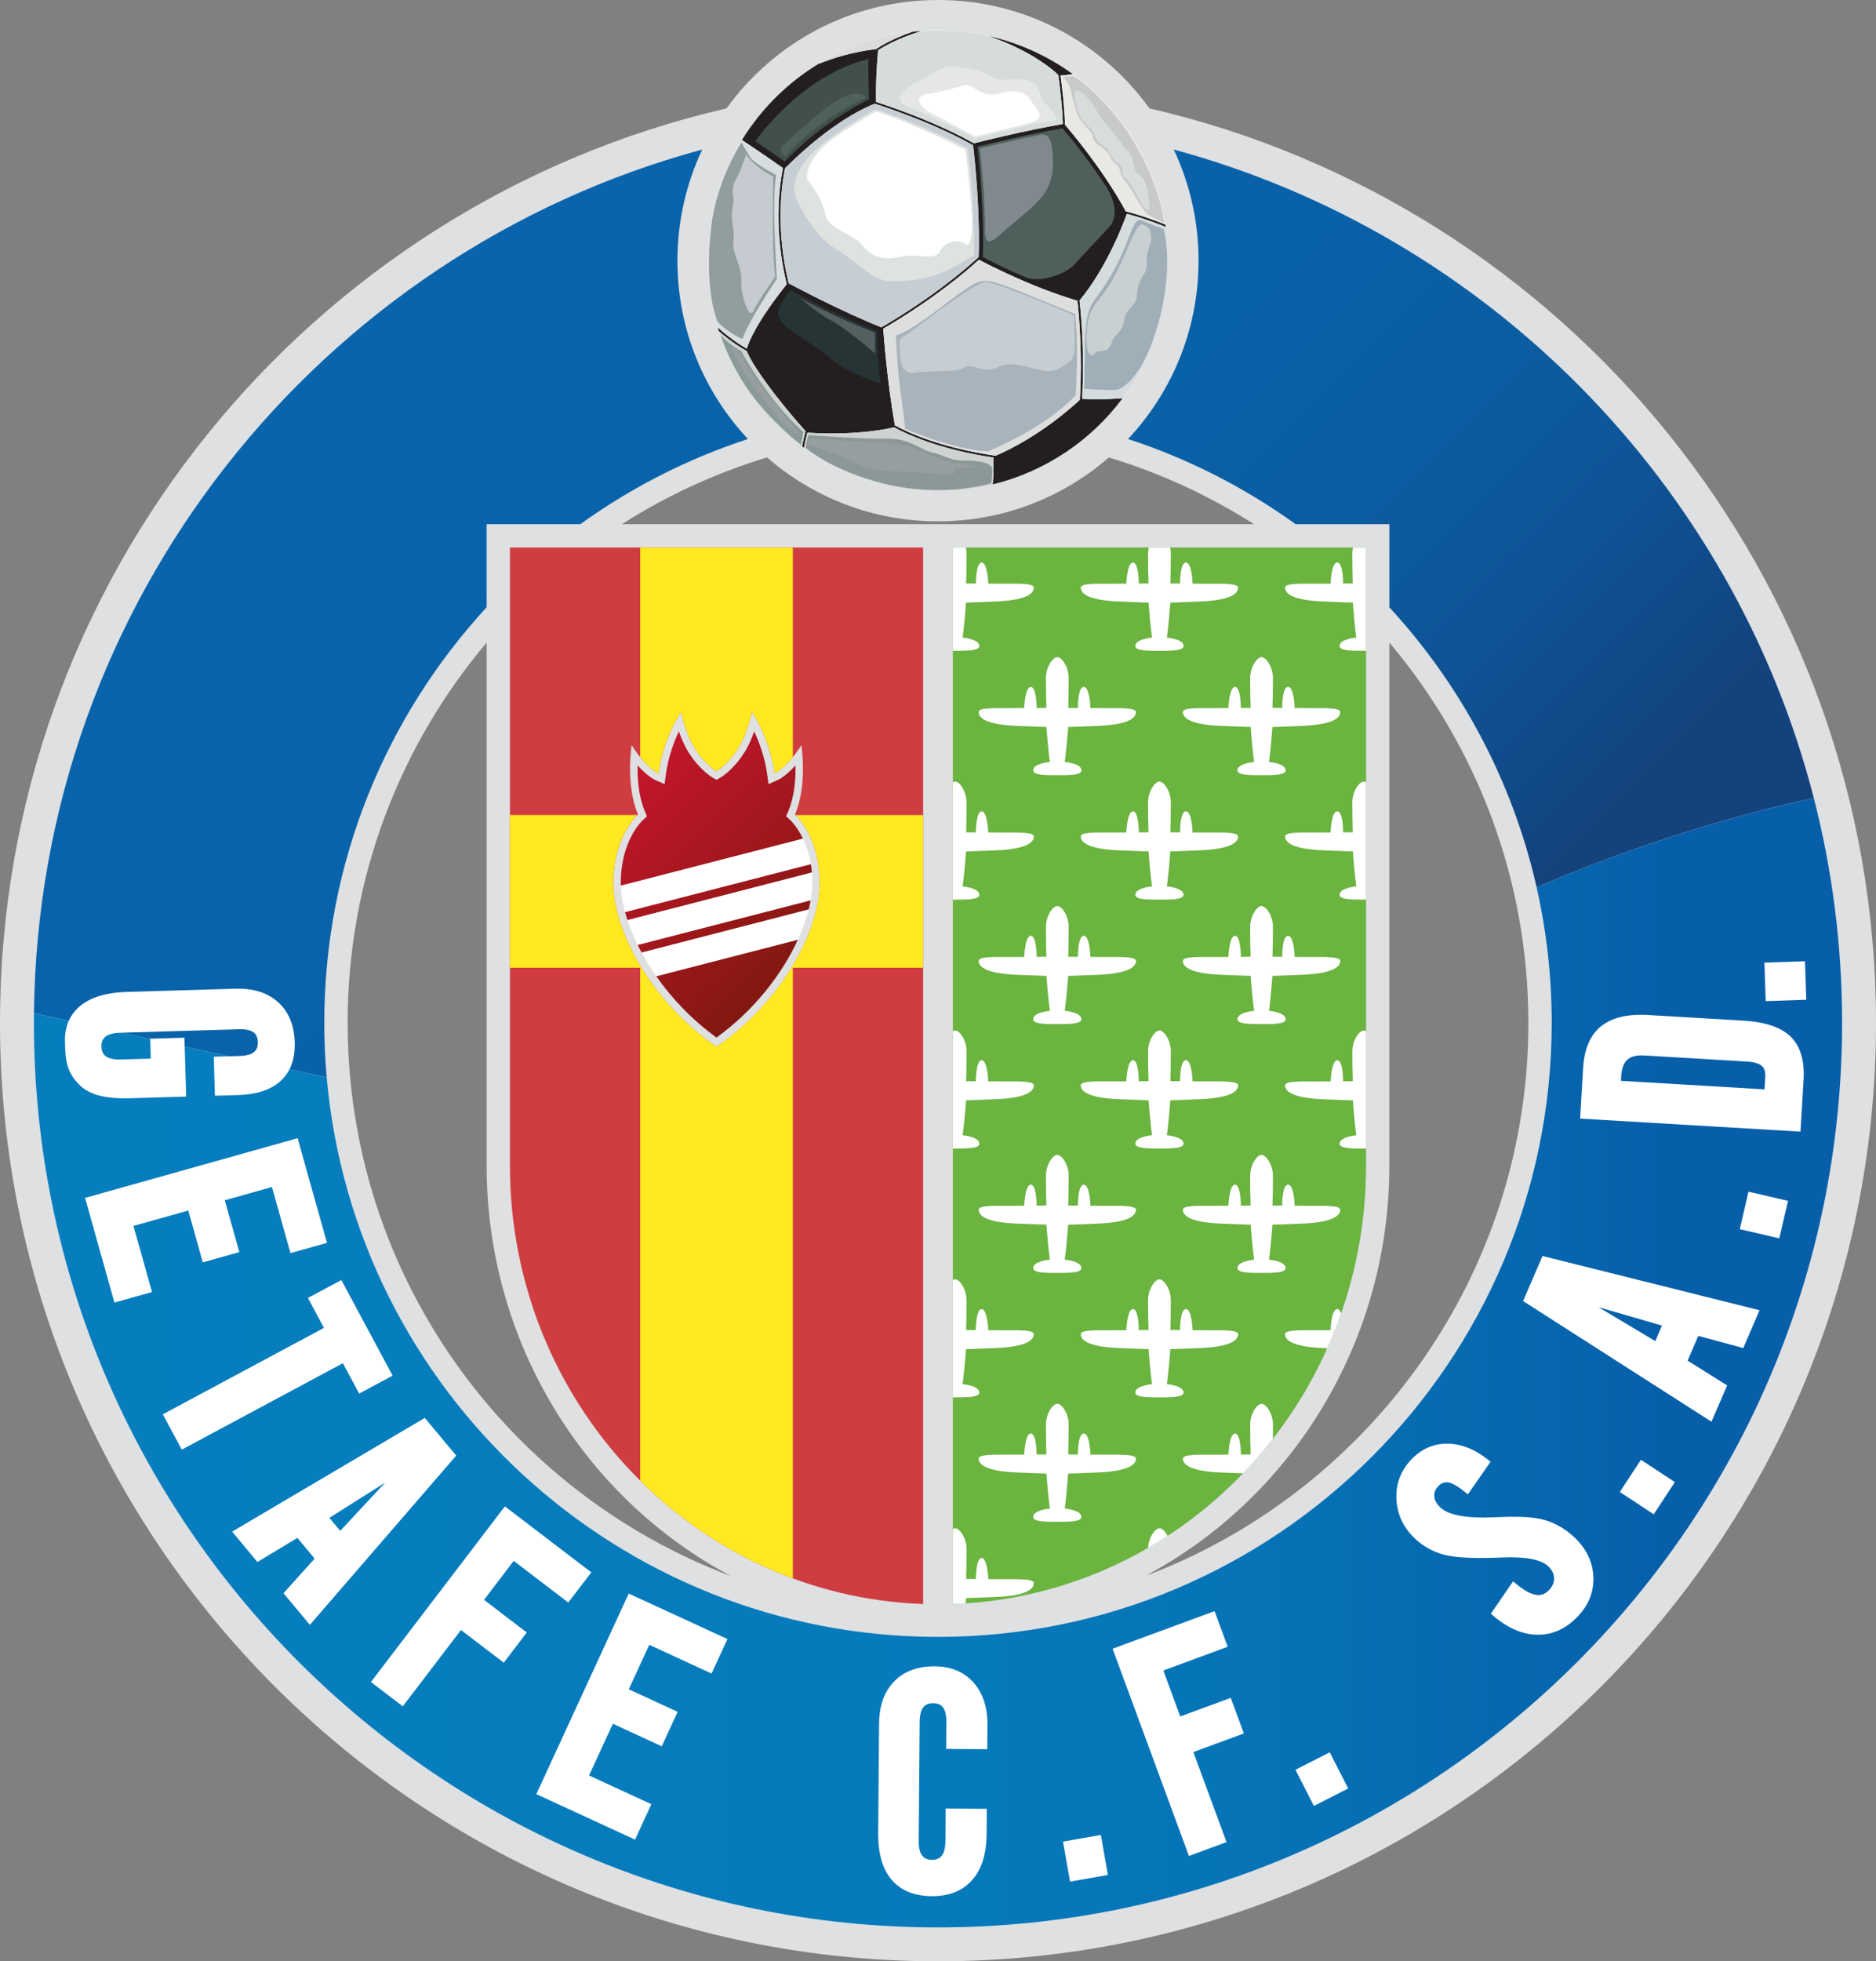 <?xml version="1.0" encoding="UTF-8"?><svg id="Capa_1" xmlns="http://www.w3.org/2000/svg" xmlns:xlink="http://www.w3.org/1999/xlink" viewBox="0 0 559.82 585"><rect x="0" y="0" width="559.82" height="585" fill="#808080" stroke="none"/><defs><style>.cls-1{fill:#899a97;}.cls-2{fill:#ffe920;}.cls-3{fill:url(#linear-gradient-2);}.cls-4{fill:#dadbda;}.cls-5{fill:#979e9f;}.cls-6{fill:#231f20;}.cls-7{fill:#e8e8e5;}.cls-8{fill:#fff;}.cls-9{fill:#4f5f5b;}.cls-10{fill:#d5dcdb;}.cls-11{fill:#c9d0d2;}.cls-12{fill:#41504c;}.cls-13{fill:#c6cbd1;}.cls-14{fill:url(#linear-gradient-3);}.cls-15{fill:#c7cac8;}.cls-16{fill:#a9b3bc;}.cls-17{fill:#545f61;}.cls-18{fill:#d5dcde;}.cls-19{fill:#dfe0e1;}.cls-20{fill:#dfe3e0;}.cls-21{fill:#dddfde;}.cls-22{fill:#8c9897;}.cls-23{fill:#50605d;}.cls-24{fill:#d9dcdd;}.cls-25{fill:#80898d;}.cls-26{fill:#989d9f;}.cls-27{fill:#ced3d2;}.cls-28{fill:#d8dde0;}.cls-29{fill:#263435;}.cls-30{fill:#c7ced3;}.cls-31{fill:#929e9d;}.cls-32{fill:url(#linear-gradient);}.cls-33{fill:#a0aeb7;}.cls-34{fill:#e5e7e4;}.cls-35{fill:#6bb440;}.cls-36{fill:#cf3d40;}</style><linearGradient id="linear-gradient" x1="117.86" y1="85.78" x2="405.7" y2="373.62" gradientUnits="userSpaceOnUse"><stop offset="0" stop-color="#0964ac"/><stop offset=".41" stop-color="#0962a9"/><stop offset=".6" stop-color="#0b5da2"/><stop offset=".75" stop-color="#0e5395"/><stop offset=".87" stop-color="#124683"/><stop offset=".9" stop-color="#14427d"/></linearGradient><linearGradient id="linear-gradient-2" x1="10.12" y1="406.46" x2="549.7" y2="406.46" gradientUnits="userSpaceOnUse"><stop offset="0" stop-color="#067ebe"/><stop offset=".46" stop-color="#067bbc"/><stop offset=".67" stop-color="#0674b7"/><stop offset=".83" stop-color="#0667af"/><stop offset=".9" stop-color="#075faa"/></linearGradient><linearGradient id="linear-gradient-3" x1="187.3" y1="231.27" x2="240.34" y2="284.31" gradientUnits="userSpaceOnUse"><stop offset="0" stop-color="#c4162c"/><stop offset=".58" stop-color="#9f171c"/><stop offset="1" stop-color="#821810"/></linearGradient></defs><path class="cls-19" d="M216.77,32.37C230.88,12.77,253.91,0,279.91,0s48.86,12.67,62.99,32.16l.14.17c124.18,28.63,216.78,139.88,216.78,272.76,0,154.58-125.32,279.9-279.91,279.9S0,459.68,0,305.1C0,172.34,92.43,61.16,216.45,32.41l.32-.04ZM414.6,191.67v155.96c0,53.08-29.47,99.25-72.54,122.27l1.63-.57c65.71-25.6,112.4-89.57,112.4-164.23,0-43.09-15.55-82.62-41.34-113.27l-.14-.16ZM145.24,191.63c-25.89,30.67-41.5,70.28-41.5,113.47,0,75.46,47.69,139.99,114.51,165.04l-1.51-.8c-42.52-23.2-71.52-69.06-71.52-121.72v-155.75l.02-.25ZM185.61,156.35h188.6l-.22-.15c-13.27-8.42-27.74-15.11-43.09-19.76l-.1.09c-13.64,11.82-31.43,18.97-50.9,18.97s-37.33-7.18-50.98-19.05h-.11c-15.31,4.66-29.75,11.34-43,19.74l-.21.15Z"/><path class="cls-32" d="M458.55,264.67c-7.16-31.65-22.54-60.22-43.77-83.34l-.17-.15v-24.83h-27.98l-.08-.06c-15.1-10.85-31.91-19.47-49.94-25.35l.13-.13c12.98-13.89,20.92-32.55,20.92-53.07,0-11.77-2.62-22.93-7.3-32.93l-.04-.19c93.39,25.27,166.85,99.56,190.94,193.42l-.14.03c-13.23,2.79-44.86,10.45-82.42,26.49l-.16.09ZM10.32,302.2c28.71,6.58,70.49,15.57,86.98,19.09l.18.03c-.47-5.35-.71-10.76-.71-16.23,0-47.73,18.35-91.26,48.38-123.89l.06-.08v-24.77h27.95l.11-.07c15.1-10.85,31.9-19.46,49.93-25.34l-.07-.06c-13.01-13.9-20.98-32.59-20.98-53.13,0-11.79,2.63-22.97,7.32-32.98l.07-.16C95.7,75.39,11.46,179.01,10.14,302.15l.19.05Z"/><path class="cls-3" d="M458.55,264.67c2.94,13.01,4.5,26.54,4.5,40.43,0,100.98-82.15,183.13-183.14,183.13-95.51,0-174.18-73.5-182.42-166.9l-.18-.03c-16.49-3.53-58.27-12.51-86.98-19.09l-.19-.05c-.01.98-.02,1.96-.02,2.94,0,148.76,121.03,269.78,269.79,269.78s269.79-121.02,269.79-269.78c0-23.14-2.93-45.6-8.43-67.05l-.14.03c-13.23,2.79-44.86,10.45-82.42,26.49l-.16.09Z"/><path class="cls-35" d="M284.34,163.31v315.11h.11c68.45-2.45,123.2-60.07,123.2-130.8v-184.31h-123.31Z"/><path class="cls-36" d="M275.48,163.31v315.13l-.11-.02c-68.44-2.45-123.2-60.07-123.2-130.8v-184.31h123.31Z"/><path class="cls-8" d="M376.47,379.67c3.71,0,7.38-.01,7.19-1.58-.24-1.98-4.98-2.37-4.98-2.37,0,0,.47-3.24,1.03-10.44,0,0,1.59,0,8.86-.32,9.25-.39,11.31-2.37,11.38-4.11.06-1.34-4.66-1.19-8.46-1.19-1.36,0-3.26,0-5.14-.02,0,0-.16-6.3-1.98-6.3s-1.74,6.27-1.74,6.27c-1.7-.02-2.91-.03-2.91-.03.08-2.67.14-5.62.14-8.78,0-3.64-2.21-6.4-3.4-6.32h0c-1.19-.08-3.4,2.69-3.4,6.32,0,3.16.05,6.1.14,8.78,0,0-1.21.01-2.91.03,0,0,0-6.27-1.74-6.27s-1.98,6.3-1.98,6.3c-1.88.01-3.78.02-5.14.02-3.79,0-8.52-.16-8.46,1.19.08,1.74,2.13,3.72,11.38,4.11,7.27.31,8.86.32,8.86.32.55,7.2,1.03,10.44,1.03,10.44,0,0-4.74.4-4.98,2.37-.19,1.57,3.48,1.58,7.2,1.58h0Z"/><path class="cls-8" d="M376.47,305.45c3.71,0,7.38-.01,7.19-1.58-.24-1.98-4.98-2.37-4.98-2.37,0,0,.47-3.24,1.03-10.44,0,0,1.59,0,8.86-.32,9.25-.39,11.31-2.37,11.38-4.11.06-1.34-4.66-1.19-8.46-1.19-1.36,0-3.26-.01-5.14-.02,0,0-.16-6.3-1.98-6.3s-1.74,6.27-1.74,6.27c-1.7-.02-2.91-.03-2.91-.03.08-2.67.14-5.61.14-8.78,0-3.64-2.21-6.4-3.4-6.33h0c-1.19-.08-3.4,2.69-3.4,6.33,0,3.16.05,6.1.14,8.78,0,0-1.21.01-2.91.03,0,0,0-6.27-1.74-6.27s-1.98,6.3-1.98,6.3c-1.88.01-3.78.02-5.14.02-3.79,0-8.52-.16-8.46,1.19.08,1.74,2.13,3.72,11.38,4.11,7.27.31,8.86.32,8.86.32.55,7.19,1.03,10.44,1.03,10.44,0,0-4.74.39-4.98,2.37-.19,1.57,3.48,1.58,7.2,1.58h0Z"/><path class="cls-8" d="M376.47,231.22c3.71,0,7.38-.01,7.19-1.58-.24-1.98-4.98-2.37-4.98-2.37,0,0,.47-3.24,1.03-10.44,0,0,1.59,0,8.86-.32,9.25-.4,11.31-2.37,11.38-4.11.06-1.34-4.66-1.19-8.46-1.19-1.36,0-3.26,0-5.14-.02,0,0-.16-6.3-1.98-6.3s-1.74,6.27-1.74,6.27c-1.7-.01-2.91-.03-2.91-.03.08-2.67.14-5.62.14-8.78,0-3.64-2.21-6.4-3.4-6.33h0c-1.19-.08-3.4,2.69-3.4,6.33,0,3.16.05,6.1.14,8.78,0,0-1.21.01-2.91.03,0,0,0-6.27-1.74-6.27s-1.98,6.3-1.98,6.3c-1.88.01-3.78.02-5.14.02-3.79,0-8.52-.16-8.46,1.19.08,1.74,2.13,3.72,11.38,4.11,7.27.31,8.86.32,8.86.32.55,7.19,1.03,10.44,1.03,10.44,0,0-4.74.4-4.98,2.37-.19,1.57,3.48,1.58,7.2,1.58h0Z"/><circle class="cls-8" cx="279.91" cy="77.75" r="68.67" transform="translate(157.33 341.13) rotate(-80.57)"/><polygon class="cls-8" points="327.45 547.49 317.21 549.29 319.31 561.22 330.61 559.23 328.51 547.3 327.45 547.49"/><polygon class="cls-8" points="395.85 523.14 386.58 527.86 392.08 538.65 402.31 533.44 396.81 522.65 395.85 523.14"/><polygon class="cls-8" points="489.08 436.31 483.37 445.01 493.49 451.66 499.8 442.06 489.67 435.41 489.08 436.31"/><polygon class="cls-8" points="521.52 356.48 519.17 366.62 530.96 369.36 533.57 358.18 521.77 355.44 521.52 356.48"/><polygon class="cls-8" points="537.55 286.75 526.52 287.12 526.9 298.6 539.01 298.19 538.62 286.72 537.55 286.75"/><path class="cls-8" d="M345.99,268.33c3.72,0,7.38-.01,7.2-1.58-.24-1.98-4.98-2.37-4.98-2.37,0,0,.47-3.24,1.03-10.44,0,0,1.59,0,8.85-.32,9.25-.39,11.31-2.37,11.38-4.11.06-1.34-4.66-1.19-8.46-1.19-1.36,0-3.26-.01-5.14-.02,0,0-.16-6.3-1.98-6.3s-1.74,6.27-1.74,6.27c-1.7-.02-2.9-.03-2.9-.03.08-2.67.14-5.62.14-8.78,0-3.64-2.21-6.4-3.4-6.33h0c-1.19-.08-3.4,2.69-3.4,6.33,0,3.16.05,6.1.14,8.78,0,0-1.21.01-2.9.03,0,0,0-6.27-1.74-6.27s-1.98,6.3-1.98,6.3c-1.88.01-3.78.02-5.14.02-3.8,0-8.52-.16-8.46,1.19.08,1.74,2.13,3.72,11.38,4.11,7.27.31,8.85.32,8.85.32.55,7.19,1.03,10.44,1.03,10.44,0,0-4.74.4-4.98,2.37-.19,1.57,3.48,1.58,7.2,1.58h0Z"/><path class="cls-8" d="M345.99,342.56c3.72,0,7.38-.01,7.2-1.58-.24-1.98-4.98-2.37-4.98-2.37,0,0,.47-3.24,1.03-10.44,0,0,1.59,0,8.85-.32,9.25-.4,11.31-2.37,11.38-4.11.06-1.34-4.66-1.19-8.46-1.19-1.36,0-3.26-.01-5.14-.02,0,0-.16-6.3-1.98-6.3s-1.74,6.27-1.74,6.27c-1.7-.02-2.9-.03-2.9-.03.08-2.67.14-5.62.14-8.78,0-3.64-2.21-6.4-3.4-6.33h0c-1.19-.08-3.4,2.69-3.4,6.33,0,3.16.05,6.1.14,8.78,0,0-1.21.01-2.9.03,0,0,0-6.27-1.74-6.27s-1.98,6.3-1.98,6.3c-1.88.01-3.78.02-5.14.02-3.8,0-8.52-.16-8.46,1.19.08,1.74,2.13,3.72,11.38,4.11,7.27.31,8.85.32,8.85.32.55,7.2,1.03,10.44,1.03,10.44,0,0-4.74.39-4.98,2.37-.19,1.57,3.48,1.58,7.2,1.58h0Z"/><path class="cls-8" d="M345.99,416.79c3.72,0,7.38-.01,7.2-1.58-.24-1.98-4.98-2.37-4.98-2.37,0,0,.47-3.24,1.03-10.44,0,0,1.59,0,8.85-.32,9.25-.39,11.31-2.37,11.38-4.11.06-1.34-4.66-1.19-8.46-1.19-1.36,0-3.26-.01-5.14-.02,0,0-.16-6.3-1.98-6.3s-1.74,6.27-1.74,6.27c-1.7-.01-2.9-.03-2.9-.03.08-2.67.14-5.62.14-8.78,0-3.64-2.21-6.4-3.4-6.33h0c-1.19-.08-3.4,2.69-3.4,6.33,0,3.16.05,6.1.14,8.78,0,0-1.21.01-2.9.03,0,0,0-6.27-1.74-6.27s-1.98,6.3-1.98,6.3c-1.88.01-3.78.02-5.14.02-3.8,0-8.52-.16-8.46,1.19.08,1.74,2.13,3.72,11.38,4.11,7.27.31,8.85.32,8.85.32.55,7.19,1.03,10.44,1.03,10.44,0,0-4.74.39-4.98,2.37-.19,1.57,3.48,1.58,7.2,1.58h0Z"/><path class="cls-8" d="M315.51,379.67c3.72,0,7.38-.01,7.2-1.58-.24-1.98-4.98-2.37-4.98-2.37,0,0,.47-3.24,1.03-10.44,0,0,1.59,0,8.85-.32,9.25-.39,11.31-2.37,11.38-4.11.06-1.34-4.66-1.19-8.46-1.19-1.36,0-3.26,0-5.14-.02,0,0-.16-6.3-1.98-6.3s-1.74,6.27-1.74,6.27c-1.7-.02-2.9-.03-2.9-.03.08-2.67.14-5.62.14-8.78,0-3.64-2.21-6.4-3.4-6.32h0c-1.19-.08-3.4,2.69-3.4,6.32,0,3.16.05,6.1.14,8.78,0,0-1.21.01-2.9.03,0,0,0-6.27-1.74-6.27s-1.98,6.3-1.98,6.3c-1.88.01-3.78.02-5.14.02-3.8,0-8.52-.16-8.46,1.19.08,1.74,2.14,3.72,11.38,4.11,7.27.31,8.85.32,8.85.32.55,7.2,1.03,10.44,1.03,10.44,0,0-4.74.4-4.98,2.37-.19,1.57,3.48,1.58,7.2,1.58h0Z"/><path class="cls-8" d="M315.51,305.45c3.72,0,7.38-.01,7.2-1.58-.24-1.98-4.98-2.37-4.98-2.37,0,0,.47-3.24,1.03-10.44,0,0,1.59,0,8.85-.32,9.25-.39,11.31-2.37,11.38-4.11.06-1.34-4.66-1.19-8.46-1.19-1.36,0-3.26-.01-5.14-.02,0,0-.16-6.3-1.98-6.3s-1.74,6.27-1.74,6.27c-1.7-.02-2.9-.03-2.9-.03.08-2.67.14-5.61.14-8.78,0-3.64-2.21-6.4-3.4-6.33h0c-1.19-.08-3.4,2.69-3.4,6.33,0,3.16.05,6.1.14,8.78,0,0-1.21.01-2.9.03,0,0,0-6.27-1.74-6.27s-1.98,6.3-1.98,6.3c-1.88.01-3.78.02-5.14.02-3.8,0-8.52-.16-8.46,1.19.08,1.74,2.14,3.72,11.38,4.11,7.27.31,8.85.32,8.85.32.55,7.19,1.03,10.44,1.03,10.44,0,0-4.74.39-4.98,2.37-.19,1.57,3.48,1.58,7.2,1.58h0Z"/><path class="cls-8" d="M315.51,453.9c3.72,0,7.38-.01,7.2-1.58-.24-1.98-4.98-2.37-4.98-2.37,0,0,.47-3.24,1.03-10.44,0,0,1.59,0,8.85-.32,9.25-.4,11.31-2.37,11.38-4.11.06-1.34-4.66-1.19-8.46-1.19-1.36,0-3.26-.01-5.14-.02,0,0-.16-6.3-1.98-6.3s-1.74,6.27-1.74,6.27c-1.7-.02-2.9-.03-2.9-.03.08-2.67.14-5.62.14-8.78,0-3.64-2.21-6.4-3.4-6.32h0c-1.19-.08-3.4,2.69-3.4,6.32,0,3.16.05,6.1.14,8.78,0,0-1.21.01-2.9.03,0,0,0-6.27-1.74-6.27s-1.98,6.3-1.98,6.3c-1.88.01-3.78.02-5.14.02-3.8,0-8.52-.16-8.46,1.19.08,1.74,2.14,3.72,11.38,4.11,7.27.31,8.85.32,8.85.32.55,7.19,1.03,10.44,1.03,10.44,0,0-4.74.4-4.98,2.37-.19,1.57,3.48,1.58,7.2,1.58h0Z"/><path class="cls-8" d="M315.51,231.22c3.72,0,7.38-.01,7.2-1.58-.24-1.98-4.98-2.37-4.98-2.37,0,0,.47-3.24,1.03-10.44,0,0,1.59,0,8.85-.32,9.25-.4,11.31-2.37,11.38-4.11.06-1.34-4.66-1.19-8.46-1.19-1.36,0-3.26,0-5.14-.02,0,0-.16-6.3-1.98-6.3s-1.74,6.27-1.74,6.27c-1.7-.01-2.9-.03-2.9-.03.08-2.67.14-5.62.14-8.78,0-3.64-2.21-6.4-3.4-6.33h0c-1.19-.08-3.4,2.69-3.4,6.33,0,3.16.05,6.1.14,8.78,0,0-1.21.01-2.9.03,0,0,0-6.27-1.74-6.27s-1.98,6.3-1.98,6.3c-1.88.01-3.78.02-5.14.02-3.8,0-8.52-.16-8.46,1.19.08,1.74,2.14,3.72,11.38,4.11,7.27.31,8.85.32,8.85.32.55,7.19,1.03,10.44,1.03,10.44,0,0-4.74.4-4.98,2.37-.19,1.57,3.48,1.58,7.2,1.58h0Z"/><path class="cls-19" d="M213.82,312.27c19.84-13.71,30.8-35,30.8-48.91s-7.38-20.45-7.38-20.45c3.8-8.85,1.9-20.66,1.9-20.66-4.22,6.75-8.01,8.43-8.01,8.43-1.48-10.75-6.75-18.34-6.75-18.34,0,0-1.25,6.34-4.01,10.75-3.16,5.06-6.56,6.96-6.56,6.96h0s-3.39-1.9-6.55-6.96c-2.76-4.42-4.01-10.75-4.01-10.75,0,0-5.27,7.59-6.75,18.34,0,0-3.79-1.69-8.01-8.43,0,0-1.9,11.81,1.9,20.66,0,0-7.38,6.54-7.38,20.45s10.96,35.21,30.8,48.91h0Z"/><path class="cls-14" d="M238.04,280.38c-4.61,10.02-12.81,20.83-24.22,29.09-7.35-5.32-13.36-11.69-17.94-18.23l-.04-.07,42.26-10.9-.05.11ZM239.57,250.07c-1.74-3.6-3.66-5.39-3.81-5.52l-1.18-1.07.62-1.45c1.75-4.08,2.19-8.93,2.19-12.77,0-.35-.02-.63-.02-.96-2.84,3.17-5.02,4.25-5.35,4.39l-2.69,1.2-.4-2.92c-.72-5.27-2.42-9.73-3.88-12.83-.68,1.98-1.6,4.19-2.8,6.12-3.42,5.48-7.19,7.63-7.35,7.72l-1.08.61-1.08-.61c-.16-.09-3.93-2.24-7.35-7.72-1.2-1.92-2.12-4.14-2.8-6.12-1.46,3.1-3.16,7.57-3.88,12.83l-.4,2.92-2.69-1.2c-.32-.14-2.51-1.23-5.34-4.39,0,.33-.02.61-.02.96,0,3.83.44,8.68,2.19,12.77l.61,1.46-1.17,1.06c-.27.25-6.64,6.16-6.64,18.8,0,.25,0,.5.01.75v.07s54.37-14.02,54.37-14.02l-.04-.08ZM190.32,281.89c.36.72.73,1.44,1.12,2.17l.04.07,49.83-12.85.02-.05c.23-.9.42-1.79.57-2.65l.02-.07-51.63,13.32.02.07ZM187.26,274.44l55.02-14.19v-.05c-.08-.84-.18-1.64-.31-2.41v-.07s-55.46,14.31-55.46,14.31l.02.05c.21.76.44,1.52.69,2.3l.04.08Z"/><path class="cls-2" d="M236.59,163.53v62.3c-3.09,3.78-5.46,4.84-5.46,4.84-1.48-10.75-6.75-18.34-6.75-18.34,0,0-1.25,6.34-4.01,10.75-3.16,5.06-6.56,6.96-6.56,6.96h0s-3.39-1.9-6.55-6.96c-2.76-4.42-4.01-10.75-4.01-10.75,0,0-5.27,7.59-6.75,18.34,0,0-2.38-1.06-5.46-4.85v-.18s0-62.18,0-62.18v-.14h45.54v.22Z"/><path class="cls-2" d="M275.33,288.65h-38.74v182.13c-17.19-6.35-32.68-16.37-45.55-29.15v-.16s0-152.83,0-152.83h-38.88v-45.54h38c-1.25,1.25-7.15,7.79-7.15,20.24,0,13.91,10.96,35.21,30.8,48.91h0c19.84-13.71,30.8-35,30.8-48.91,0-12.45-5.91-18.99-7.15-20.23h.25s37.71,0,37.71,0h.05v45.54h-.15Z"/><path class="cls-8" d="M185.25,264.18l54.36-14.02.03.07c.92,1.95,1.79,4.41,2.3,7.42l.03.08-55.46,14.31v-.04c-.74-2.74-1.16-5.33-1.25-7.68v-.12Z"/><path class="cls-8" d="M187.26,274.44l55.02-14.19v.08c.09.96.13,1.97.13,3.02,0,1.57-.16,3.27-.47,5.06v.09s-51.64,13.32-51.64,13.32l-.04-.06c-1.21-2.47-2.21-4.91-2.99-7.26v-.07Z"/><path class="cls-6" d="M322.17,89.73c.53,4.97,1.48,16.28.75,29.11v.11c1.35.07,6.51.3,11.97-.19l.13-.02c-9.39,12.61-23.01,21.88-38.76,25.73v-.11c.28-3.37.23-6.64.2-7.75v-.13c-16.11-2.39-25.95-7.01-29.58-8.98l-.08-.05c-1.87.46-11.26,2.52-25.8,1.61l-.06-.04c-.32,1.19-.71,2.8-1,4.45v.12c-.2-.14-.39-.28-.58-.42v-.09c.32-1.69.72-3.31,1.04-4.48l-.06-.06c-2-2.22-10.17-11.44-15.56-20.09-.62-1-1.6-2.85-1.92-3.71l-.08-.07c-1.58-.86-4.55-2.68-8.18-5.81l-.07-.07c-.12-.39-.25-.78-.36-1.17l.06.08c3.73,3.33,6.83,5.29,8.56,6.25h.07c.59-2.01,2.93-7.88,11.88-19.15l.03-.05c-3.8-15.65-2.4-28.22-1.16-34.51v-.14c-1.52-1.07-6.8-4.75-12.13-8.29l-.08-.04c5.7-9.25,13.54-17.05,22.83-22.71l.22-.07c3.92-1.59,9.79-3.5,16.91-4.35l.09-.02c1.58-1.06,5.02-3.08,10.64-5.08l.1-.04c.92-.1,1.84-.19,2.77-.25l-.33.1c-6.68,2.13-10.74,4.43-12.6,5.65v.07c-.17,1.82-.73,8.31-.59,15.32l.07.04c6.75,2.2,18.82,6.53,29.12,12.32l.05-.02c2.21-.56,14.55-3.65,26.49-5.75v-.06c-.22-5.88-.94-11.59-1.35-14.46l-.02-.12c-1.29-1.25-7.6-6.91-20.06-11.32l-.77-.27c9.23,2.07,17.75,5.99,25.16,11.35l-.1.03c-.74.13-1.94.31-3.57.43l.03.12c.42,3.03,1.12,8.7,1.32,14.5l.04.11c1.85,2.14,11.42,13.43,18.06,25.7l.04.06c2.4.61,6.65,1.84,11.73,3.91h.06c.04.26.08.51.12.76l-.1-.04c-4.87-2.01-8.99-3.24-11.49-3.89l-.04.1c-.61,1.72-5.7,15.67-14.08,25.74l.02.12ZM292.04,76.64c.47-14.03-1.24-29.73-1.63-33.15v-.14c-10.35-5.84-22.54-10.2-29.25-12.38l-.12-.03c-2.15.8-12.63,5.16-26.77,19.23l-.03.1c-1.23,6.18-2.65,18.64,1.1,34.21l.09.06c2.3,1.23,15.61,8.29,27.57,13.09l.07-.03c16.04-9.36,26.01-18.19,28.9-20.87l.06-.09ZM321.52,89.71c-1.65-.48-7.88-2.36-15.8-5.78-8.37-3.61-12.79-6.03-13.58-6.46l-.12.08c-3.32,3.05-13.08,11.49-28.38,20.45l-.08.02c.12,1.72,1.17,15.75,3.48,28.85l.07.04c3.57,1.95,13.53,6.66,29.99,9.02l.08-.04c12.9-5.53,23.07-14.78,25.05-16.64l.02-.08c.77-12.9-.18-24.31-.72-29.33l-.02-.14Z"/><path class="cls-8" d="M191.48,284.12l49.83-12.85v.1c-.73,2.8-1.79,5.78-3.19,8.83l-.03.07-42.26,10.9-.04-.05c-1.61-2.3-3.04-4.62-4.28-6.92l-.03-.06Z"/><path class="cls-8" d="M370.94,439.45c3.14-3.27,6.12-6.71,8.91-10.3v-.08c.01-1.3.02-2.64.02-4.03,0-3.64-2.21-6.4-3.4-6.32h0c-1.19-.08-3.4,2.69-3.4,6.32,0,3.16.05,6.1.14,8.78,0,0-1.21.01-2.91.03,0,0,0-6.27-1.74-6.27s-1.98,6.3-1.98,6.3c-1.88.01-3.78.02-5.14.02-3.79,0-8.52-.16-8.46,1.19.08,1.74,2.13,3.72,11.38,4.11,3.04.13,5.09.21,6.44.25h.12Z"/><path class="cls-8" d="M284.34,342.57v-34.99l.04-.02c.24-.14.46-.2.66-.19h0c1.19-.08,3.4,2.69,3.4,6.33,0,3.16-.05,6.1-.14,8.78,0,0,1.21.01,2.9.03,0,0,0-6.27,1.74-6.27s1.98,6.3,1.98,6.3c1.88.01,3.78.02,5.14.02,3.79,0,8.52-.16,8.46,1.19-.08,1.74-2.13,3.72-11.38,4.11-7.27.31-8.85.32-8.85.32-.55,7.2-1.03,10.44-1.03,10.44,0,0,4.74.39,4.98,2.37.19,1.57-3.48,1.58-7.2,1.58h-.69Z"/><path class="cls-8" d="M342.61,461.68c1.97-1.14,3.91-2.33,5.82-3.58l-.03-.05c-.74-1.41-1.74-2.27-2.4-2.22h0c-1.12-.07-3.15,2.38-3.38,5.71v.14Z"/><path class="cls-8" d="M342.79,163.38c-.12.59-.2,1.21-.2,1.87,0,3.16.05,6.1.14,8.78,0,0-1.21.01-2.9.03,0,0,0-6.27-1.74-6.27s-1.98,6.3-1.98,6.3c-1.88.01-3.78.02-5.14.02-3.8,0-8.52-.16-8.46,1.19.08,1.74,2.13,3.72,11.38,4.11,7.27.31,8.85.32,8.85.32.55,7.19,1.03,10.44,1.03,10.44,0,0-4.74.4-4.98,2.37-.19,1.57,3.48,1.58,7.2,1.58h0c3.72,0,7.38-.01,7.2-1.58-.24-1.98-4.98-2.37-4.98-2.37,0,0,.47-3.24,1.03-10.44,0,0,1.59,0,8.85-.32,9.25-.39,11.31-2.37,11.38-4.11.06-1.34-4.66-1.19-8.46-1.19-1.36,0-3.26-.01-5.14-.02,0,0-.16-6.3-1.98-6.3s-1.74,6.27-1.74,6.27c-1.7-.01-2.9-.03-2.9-.03.08-2.67.14-5.62.14-8.78,0-.65-.07-1.27-.19-1.85l-.02-.09h-6.36l-.02.07Z"/><path class="cls-8" d="M407.45,268.33h-.5c-3.72,0-7.38-.01-7.2-1.58.24-1.98,4.98-2.37,4.98-2.37,0,0-.47-3.24-1.03-10.44,0,0-1.58,0-8.85-.32-9.25-.39-11.31-2.37-11.38-4.11-.06-1.34,4.66-1.19,8.46-1.19,1.36,0,3.26-.01,5.14-.02,0,0,.16-6.3,1.98-6.3s1.74,6.27,1.74,6.27c1.7-.02,2.9-.03,2.9-.03-.08-2.67-.14-5.62-.14-8.78,0-3.64,2.21-6.4,3.4-6.33h0c.17-.01.37.04.59.15l.11.05v34.99h-.2Z"/><path class="cls-8" d="M407.65,342.55v-34.98l-.06-.02c-.23-.12-.44-.18-.63-.17h0c-1.19-.08-3.4,2.69-3.4,6.33,0,3.16.05,6.1.14,8.78,0,0-1.21.01-2.9.03,0,0,0-6.27-1.74-6.27s-1.98,6.3-1.98,6.3c-1.88.01-3.78.02-5.14.02-3.8,0-8.52-.16-8.46,1.19.08,1.74,2.14,3.72,11.38,4.11,7.27.31,8.85.32,8.85.32.55,7.2,1.03,10.44,1.03,10.44,0,0-4.74.39-4.98,2.37-.19,1.57,3.48,1.58,7.2,1.58h.7Z"/><path class="cls-8" d="M396.08,402.13c1.51-3.37,2.88-6.81,4.11-10.33l-.03-.06c-.25-.75-.61-1.28-1.12-1.28-1.82,0-1.98,6.3-1.98,6.3-1.88.01-3.78.02-5.14.02-3.8,0-8.52-.16-8.46,1.19.08,1.74,2.14,3.72,11.38,4.11.38.02.74.03,1.09.05h.14Z"/><path class="cls-8" d="M407.5,194.11h-.55c-3.72,0-7.38-.01-7.2-1.58.24-1.98,4.98-2.37,4.98-2.37,0,0-.47-3.24-1.03-10.44,0,0-1.58,0-8.85-.32-9.25-.39-11.31-2.37-11.38-4.11-.06-1.34,4.66-1.19,8.46-1.19,1.36,0,3.26-.01,5.14-.02,0,0,.16-6.3,1.98-6.3s1.74,6.27,1.74,6.27c1.7-.01,2.9-.03,2.9-.03-.08-2.67-.14-5.62-.14-8.78,0-.68.08-1.33.21-1.94h0s3.88,0,3.88,0v30.8h-.15Z"/><path class="cls-8" d="M284.34,268.35v-34.99l.03-.03c.24-.14.47-.2.67-.19h0c1.19-.08,3.4,2.69,3.4,6.33,0,3.16-.05,6.1-.14,8.78,0,0,1.21.01,2.9.03,0,0,0-6.27,1.74-6.27s1.98,6.3,1.98,6.3c1.88.01,3.78.02,5.14.02,3.79,0,8.52-.16,8.46,1.19-.08,1.74-2.13,3.72-11.38,4.11-7.27.31-8.85.32-8.85.32-.55,7.19-1.03,10.44-1.03,10.44,0,0,4.74.4,4.98,2.37.19,1.57-3.48,1.58-7.2,1.58h0c-.19,0-.38,0-.57,0l-.12.02Z"/><path class="cls-8" d="M284.34,416.79v-35.01h.04c.24-.13.46-.2.65-.19h0c1.19-.08,3.4,2.69,3.4,6.33,0,3.16-.05,6.1-.14,8.78,0,0,1.21.01,2.9.03,0,0,0-6.27,1.74-6.27s1.98,6.3,1.98,6.3c1.88.01,3.78.02,5.14.02,3.79,0,8.52-.16,8.46,1.19-.08,1.74-2.13,3.72-11.38,4.11-7.27.31-8.85.32-8.85.32-.55,7.19-1.03,10.44-1.03,10.44,0,0,4.74.39,4.98,2.37.19,1.57-3.48,1.58-7.2,1.58h-.69Z"/><path class="cls-8" d="M288.14,478.24c-1.23.08-2.46.14-3.69.19h-.11v-22.39l.06-.03c.23-.13.45-.19.64-.17h0c1.19-.08,3.4,2.69,3.4,6.33,0,3.16-.05,6.1-.14,8.77,0,0,1.21.01,2.9.03,0,0,0-6.27,1.74-6.27s1.98,6.3,1.98,6.3c1.88.01,3.78.02,5.14.02,3.79,0,8.52-.16,8.46,1.19-.08,1.74-2.13,3.72-11.38,4.11-7.27.31-8.85.32-8.85.32-.04.53-.08,1.04-.12,1.52l-.02.09Z"/><path class="cls-8" d="M284.34,194.11v-30.8h.16s3.72,0,3.72,0l.02.06c.12.59.2,1.22.2,1.87,0,3.16-.05,6.1-.14,8.78,0,0,1.21.01,2.9.03,0,0,0-6.27,1.74-6.27s1.98,6.3,1.98,6.3c1.88.01,3.78.02,5.14.02,3.79,0,8.52-.16,8.46,1.19-.08,1.74-2.13,3.72-11.38,4.11-7.27.31-8.85.32-8.85.32-.55,7.19-1.03,10.44-1.03,10.44,0,0,4.74.4,4.98,2.37.19,1.57-3.48,1.58-7.2,1.58h0c-.2,0-.41,0-.61,0h-.08Z"/><path class="cls-8" d="M100.92,382.3l-9.03,4.84s3.97,7.4,4.78,8.92c-1.82.98-48.08,25.78-48.08,25.78l5.65,10.54s46.25-24.81,48.08-25.78c.82,1.52,4.86,9.06,4.86,9.06l9.98-5.35-15.29-28.51-.95.51Z"/><path class="cls-8" d="M125.98,423.38l-56.71,33.45,7.55,9.06s10.54-6.36,11.92-7.19c.87,1.04,4.28,5.13,5.15,6.18-1.08,1.21-9.29,10.33-9.29,10.33l7.87,9.43,43.67-50.49-9.38-11.24-.79.46ZM114.96,442.19c-4.63,4.96-12.27,13.16-13.44,14.41-.88-1.06-2.34-2.81-3.23-3.87,1.45-.92,10.93-6.91,16.67-10.54Z"/><path class="cls-8" d="M266.83,501.51c-2.94,3.02-4.45,7.22-4.5,12.51,0,0-.27,32.91-.27,33.02,0,5.87,1.33,10.44,3.95,13.57,2.72,3.24,6.76,4.91,12.03,4.95,5.14.04,9.2-1.57,12.05-4.79,2.82-3.18,4.27-7.73,4.32-13.53l.06-7.73-12.27-.1-.08,9.76c-.02,1.95-.38,3.4-1.09,4.32-.65.84-1.61,1.24-2.94,1.23-1.33-.01-2.28-.43-2.92-1.27-.69-.92-1.04-2.38-1.02-4.34l.29-35.6c.02-1.94.38-3.39,1.09-4.29.65-.82,1.61-1.22,2.94-1.21,1.33.01,2.29.42,2.92,1.26.69.91,1.03,2.36,1.02,4.3l-.07,8.07,12.27.1.06-7.19c.04-5.3-1.36-9.57-4.16-12.71-2.83-3.17-6.72-4.79-11.56-4.83-5.1-.04-9.18,1.47-12.13,4.5Z"/><path class="cls-8" d="M420.99,435.49h0c-3.09,3.32-4.53,7.3-4.27,11.83.25,4.51,2.15,8.45,5.63,11.69,2.4,2.23,5.22,3.8,8.39,4.67,3.15.86,8.3,1.17,15.74.94,0,0,1.34-.06,1.34-.06,7.18-.34,11.93.52,14.13,2.56,1.15,1.07,1.74,2.22,1.79,3.52.06,1.3-.41,2.46-1.43,3.56-1.15,1.24-2.43,1.73-3.92,1.5-1.64-.25-3.64-1.35-5.96-3.28l-.91-.76-6.63,9.66.74.63c4.36,3.73,8.84,5.62,13.3,5.64,4.51.02,8.58-1.89,12.09-5.67,3.19-3.43,4.69-7.4,4.45-11.82-.23-4.4-2.17-8.32-5.76-11.66-2.64-2.46-5.58-4.16-8.74-5.07-3.15-.9-7.84-1.17-14.33-.83.02,0-.77.02-.77.02-8.17.37-13.55-.61-16.02-2.91-1.12-1.04-1.72-2.11-1.83-3.27-.11-1.11.25-2.1,1.11-3.02.93-1,1.88-1.38,3-1.2,1.27.2,2.95,1.16,4.99,2.83l.9.74,6.78-9.74-.79-.63c-3.98-3.16-8.08-4.76-12.19-4.76-4.17,0-7.81,1.64-10.82,4.88Z"/><path class="cls-8" d="M459.94,375.46l-5.43,12.6,56.22,35.99,4.67-10.83s-10.43-6.53-11.8-7.38c.54-1.25,2.64-6.13,3.19-7.39,1.57.42,13.42,3.63,13.42,3.63l4.86-11.28-64.77-16.18-.36.84ZM477.03,389.89c6.52,1.89,17.28,5.01,18.92,5.49-.55,1.26-1.45,3.36-1.99,4.63-1.48-.88-11.1-6.63-16.93-10.11Z"/><path class="cls-8" d="M477.78,306.09c-3.22,2.6-5.03,6.79-5.36,12.45l-.89,15.1,65.76,3.89.92-15.54c.33-5.64-.96-9.94-3.84-12.77-2.84-2.79-7.54-4.4-13.95-4.78l-28.49-1.69c-6.19-.37-10.94.76-14.14,3.34ZM483.76,321.2c.14-2.41.76-4.13,1.84-5.12,1.07-.98,2.77-1.41,5.08-1.27l30.7,1.82c2.04.12,3.51.56,4.36,1.3.7.61,1.05,1.49,1.05,2.68,0,.13,0,.26-.01.4,0,0-.15,2.59-.23,3.91-2-.12-40.84-2.42-42.84-2.54.03-.59.07-1.18.07-1.18Z"/><path class="cls-8" d="M87.78,339.78l-62.39,17.51,8.76,31.22,11.21-3.15s-5.01-17.85-5.53-19.71c1.74-.49,14.62-4.1,16.35-4.59.51,1.8,4.34,15.46,4.34,15.46l10.9-3.06s-3.83-13.66-4.34-15.46c1.69-.47,12.38-3.47,14.07-3.95.52,1.86,5.53,19.71,5.53,19.71l10.9-3.06-8.77-31.22-1.04.29Z"/><path class="cls-8" d="M149.99,450.17l-39.3,51.52,9.51,7.25s16.15-21.17,17.36-22.76c1.49,1.14,12.77,9.74,12.77,9.74l6.87-9s-11.28-8.6-12.76-9.74c1.06-1.4,7.8-10.22,8.86-11.62,1.54,1.17,16.28,12.42,16.28,12.42l6.87-9-25.78-19.67-.65.86Z"/><path class="cls-8" d="M70.38,294.9l-32.63.96c-5.98.18-10.59,1.56-13.72,4.1-3.25,2.64-4.81,6.35-4.64,11.03l.02.61c.14,4.1.28,8.35,4.65,12.31,2.83,2.56,7.02,3.7,13.59,3.7l17.91-.53-.52-17.57-10.21.3s.13,4.5.17,5.94c-1.71.05-8.97.26-8.97.26-1.97.06-3.45-.26-4.41-.93-.87-.61-1.31-1.56-1.35-2.89-.04-1.33.34-2.3,1.17-2.96.91-.73,2.37-1.13,4.34-1.19l35.56-1.05c1.94-.06,3.38.25,4.3.92.84.61,1.27,1.56,1.31,2.9.04,1.33-.33,2.3-1.14,2.97-.88.72-2.3,1.12-4.24,1.18l-7.78.23.34,11.63,6.9-.2c5.6-.16,9.9-1.6,12.76-4.25,2.91-2.7,4.31-6.57,4.16-11.5-.15-5.09-1.81-9.11-4.95-11.94-3.12-2.82-7.38-4.18-12.65-4.02Z"/><path class="cls-8" d="M187.17,476.28l-27.12,58.85,29.45,13.57,4.87-10.57s-16.84-7.76-18.59-8.57c.75-1.64,6.35-13.78,7.11-15.42,1.7.79,14.58,6.72,14.58,6.72l4.74-10.28s-12.88-5.93-14.58-6.72c.73-1.59,5.38-11.68,6.12-13.27,1.75.81,18.59,8.57,18.59,8.57l4.74-10.28-29.45-13.57-.45.98Z"/><path class="cls-8" d="M361.43,480.92l-29.42,10.84,22.78,61.81,11.22-4.13s-9.21-24.99-9.9-26.86c1.76-.65,15.07-5.55,15.07-5.55l-3.91-10.62s-13.31,4.9-15.07,5.55c-.61-1.65-4.45-12.06-5.05-13.71,1.81-.67,19.21-7.08,19.21-7.08l-3.92-10.62-1.01.37Z"/><path class="cls-9" d="M330.97,67.75c-2.37,2.53-8.22,8.85-10.59,11.38-2.37,2.53-9.96,5.38-14.15,3.63-7.23-3.01-11.43-5.31-12.93-6.12.06-1.67.09-3.35.09-5.04,0-12.08-1.26-24.22-1.67-27.84,3.39-.85,14.53-3.57,25.33-5.49,1.63,1.9,7.43,8.81,12.94,17.26,3.28,5.03,3.36,9.68.99,12.21Z"/><path class="cls-25" d="M314.21,48.3c.16,6.64-2.85,10.28-5.69,12.97-2.85,2.69-6.96,5.85-10.6,9.17-3.64,3.32-4.27.95-3.96-3.79-.25-9.87-1.17-18.95-1.55-22.39,2.89-.72,10.02-2.45,17.96-4.05,2.8-.5,3.68,1.45,3.84,8.09Z"/><path class="cls-12" d="M259.13,17.62s-.11,6.22.21,12.02c0,0-12.97,5.8-25.19,18.55,0,0-5.48-3.8-8.75-6.11,0,0,13.71-19.71,33.73-24.46Z"/><path class="cls-29" d="M261.76,98.79s0,6.75.95,15.6c0,0-9.59-3.06-14.34-7.06-4.74-4.01-10.54-7.17-13.39-9.59-2.85-2.43-3.48-4.22-2-6.85,1.48-2.63,2.85-4.43,2.85-4.43,0,0,9.59,5.69,25.93,12.33Z"/><path class="cls-17" d="M261.13,99.22v6.22s-3.27-2.85-5.59-4.64c-2.32-1.79-5.8-4.43-7.8-5.38-2-.95-5.48-3.58-6.43-4.43-.95-.84-2.95-2.32-2.95-2.32,0,0,10.86,6.01,22.77,10.54Z"/><path class="cls-23" d="M258.48,29.17s-13.91,5.69-24.04,17.55c0,0-2.85-1.42-.63-3.48,2.21-2.06,11.7-11.07,17.39-14.07,5.69-3,7.27,0,7.27,0Z"/><path class="cls-4" d="M273.12,9.41c-10.43,1.02-20.17,4.38-28.7,9.54l-.2.12.22-.07c3.92-1.59,9.79-3.5,16.91-4.35l.09-.02c1.58-1.06,5.02-3.08,10.64-5.08l.1-.04"/><path class="cls-10" d="M274.95,9.26l-.33.1c-6.68,2.13-10.74,4.43-12.6,5.65v.07c-.17,1.82-.73,8.31-.59,15.32l.07.04c6.75,2.2,18.82,6.53,29.12,12.32l.05-.02c2.21-.56,14.55-3.65,26.49-5.75v-.06c-.22-5.88-.94-11.59-1.35-14.46l-.02-.12c-1.29-1.25-7.6-6.91-20.06-11.32l-.77-.27-.29-.06c-4.76-1.04-9.7-1.59-14.77-1.59-1.59,0-3.17.05-4.73.16l-.23.02Z"/><path class="cls-30" d="M292.04,76.64c.47-14.03-1.24-29.73-1.63-33.15v-.14c-10.35-5.84-22.54-10.2-29.25-12.38l-.12-.03c-2.15.8-12.63,5.16-26.77,19.23l-.03.1c-1.23,6.18-2.65,18.64,1.1,34.21l.09.06c2.3,1.23,15.61,8.29,27.57,13.09l.07-.03c16.04-9.36,26.01-18.19,28.9-20.87l.06-.09Z"/><path class="cls-20" d="M261.24,32.65s-9.17,4.74-15.97,10.44c-6.8,5.69-8.54,10.44-8.22,13.91.32,3.48,6.64,13.92,11.86,16.92,5.22,3,11.54,9.49,15.5,9.8,3.95.32,10.75,0,15.81-2.06,5.06-2.06,10.44-5.53,10.44-5.53,0,0,0-9.65-.63-18.66-.63-9.01-1.26-13.28-1.26-13.28,0,0-16.29-8.22-27.51-11.54Z"/><path class="cls-8" d="M261.39,33.28s-11.54,6.48-15.65,10.44c-4.11,3.95-5.85,8.86-4.43,10.44,1.42,1.58,4.59,6.48,5.06,10.12.47,3.64,8.22,5.53,10.91,8.85,2.69,3.32,6.01,4.74,11.23,3.48,5.22-1.27,10.59,1.42,12.02-1.74,1.42-3.16,6.17-3.48,7.59-2.06,1.42,1.42,2.37-3,1.74-11.07-.63-8.06-1.74-17.08-1.74-17.08,0,0-15.5-7.91-26.72-11.39Z"/><path class="cls-34" d="M270.88,31.7s12.81,5.38,19.92,9.65c0,0,18.03-4.74,24.67-5.53,0,0-1.42-3.48-3.48-4.74-2.06-1.27-.79-5.38-4.27-6.8-3.48-1.42-9.17.47-11.86-1.42-2.69-1.9-12.02-4.27-15.18-2.21-3.16,2.06-17.87,7.75-9.8,11.07Z"/><path class="cls-8" d="M290.96,40.71s-9.01-4.9-13.28-7.12c-4.27-2.21-4.43-5.06-.95-5.53,3.48-.47,9.33-2.06,11.23-2.69,1.9-.63,4.74,3.95,10.12,2.53,5.38-1.42,7.59-.63,9.49,2.06,1.9,2.69,5.22,5.38-.63,6.8-5.85,1.42-15.97,3.95-15.97,3.95Z"/><path class="cls-18" d="M335.06,118.68c8.49-11.43,13.52-25.59,13.52-40.93,0-3.38-.24-6.71-.72-9.96v-.08s-.1-.04-.1-.04c-4.87-2.01-8.99-3.24-11.49-3.89l-.04.1c-.61,1.72-5.7,15.67-14.08,25.74l.02.12c.53,4.97,1.48,16.28.75,29.11v.11c1.35.07,6.51.3,11.97-.19l.13-.02.05-.06Z"/><path class="cls-7" d="M347.73,66.88c-2.92-18.34-13.09-34.26-27.49-44.72l-.1-.08-.1.03c-.74.13-1.94.31-3.57.43l.03.12c.42,3.03,1.12,8.7,1.32,14.5l.04.11c1.85,2.14,11.42,13.43,18.06,25.7l.04.06c2.4.61,6.65,1.84,11.73,3.91h.06s-.01-.06-.01-.06Z"/><path class="cls-21" d="M321.52,89.71c-1.65-.48-7.88-2.36-15.8-5.78-8.37-3.61-12.79-6.03-13.58-6.46l-.12.08c-3.32,3.05-13.08,11.49-28.38,20.45l-.08.02c.12,1.72,1.17,15.75,3.48,28.85l.07.04c3.57,1.95,13.53,6.66,29.99,9.02l.08-.04c12.9-5.53,23.07-14.78,25.05-16.64l.02-.08c.77-12.9-.18-24.31-.72-29.33l-.02-.14Z"/><path class="cls-16" d="M293.18,83.83c-3.36.37-9.59,5.9-16.34,10.75-6.75,4.85-9.49,5.48-9.49,5.48,0,0,.42,10.33,1.47,17.6,1.06,7.27,1.27,10.23,1.27,10.23,0,0,14.55,6.33,24.67,6.75,0,0,16.45-6.43,26.25-16.76,0,0,.95-16.13-.21-24.25,0,0-6.22-2.53-14.97-6.11-8.75-3.58-10.75-3.9-12.65-3.69Z"/><path class="cls-30" d="M294.02,84.14c-1.69.19-7.17,3.69-12.86,7.8-5.69,4.11-10.12,7.8-11.49,8.33-1.37.53-1.37,2-1.16,4.64.21,2.64.21,7.06,4.95,6.22,4.74-.84,10.96.21,14.23-1.48,3.27-1.69,4.64,2.21,10.54-.32,5.9-2.53,12.84,3.16,17.48.74,4.64-2.42,5.07-3.27,4.97-8.85-.11-5.59-.21-7.17-.21-7.17,0,0-4.95-2.21-13.81-5.69-8.86-3.48-11.7-4.32-12.65-4.22Z"/><path class="cls-33" d="M347.26,68.33s-4.85-1.79-6.75-2.64c-1.9-.84-3.16,4.22-5.48,9.59-2.32,5.38-5.69,10.65-8.12,13.81-2.42,3.16-3.06,6.53-3.16,15.28-.11,8.75-.21,11.6-.21,11.6,0,0,7.06.53,9.49.32,2.42-.21,6.75-4.43,9.8-11.7,3.06-7.27,7.48-22.67,4.43-36.26Z"/><path class="cls-11" d="M341.67,67.27c-1.6-.86-2.21-.32-5.69,7.91-3.48,8.22-5.69,11.17-8.12,14.23-2.42,3.06-3.27,4.64-3.58,9.91-.32,5.27.83,7.91,2.41,6.11,1.58-1.79,3.81,1.05,5.29-3.9.51-1.72,3.06-2.43,3.48-6.01.42-3.58,3.66-4.01,3.8-7.48.21-5.59,3.27-5.8,2.95-9.8-.32-4.01,1.69-5.27,1.27-7.8-.42-2.53-.42-2.42-1.79-3.16Z"/><path class="cls-15" d="M321.85,34.81c-1.39-2.77-2.11-8.54-3.16-10.02-1.05-1.48-1.58-1.79-1.58-1.79,0,0,2.42-.21,2.95-.32.53-.11,6.54,4.01,13.28,12.44,6.75,8.43,12.86,21.29,14.02,31.41,0,0-3.58-1.9-4.64-2.42-1.05-.53-3.8-5.27-4.95-7.27-1.16-2-3.27-3.8-3.58-6.01-.32-2.21-1.79-1.48-2.95-4.22-1.16-2.74-4.64-3.16-5.06-5.59-.42-2.42-2.95-3.48-4.32-6.22Z"/><path class="cls-24" d="M322.17,27.22c-1.71-.95-1.79.74-.95,4.11.84,3.37,1.58,4.53,3.16,6.01,1.58,1.48,2.21,2.53,2.42,3.37.21.84,1.69,2.53,2.74,2.95,1.05.42,1.05,1.37,1.79,2.32.74.95.74,1.9,2.42,2.74,1.69.84.95,3.16,1.48,3.79.53.63,2.11,1.9,3.48,4.53,1.37,2.64,2.21,4.85,3.48,5.38,1.27.53.95,0,.53-3.48-.42-3.48-.95-5.48-3.06-7.06-2.11-1.58-.53-4.11-3.27-7.06-2.74-2.95-2.85-4.01-6.11-7.59-3.27-3.58-4.32-7.91-8.12-10.01Z"/><path class="cls-28" d="M214.16,97.63l.06.08c3.73,3.33,6.83,5.29,8.56,6.25h.07c.59-2.01,2.93-7.88,11.88-19.15l.03-.05c-3.8-15.65-2.4-28.22-1.16-34.51v-.14c-1.52-1.07-6.8-4.75-12.13-8.29l-.08-.04-.06.1c-6.41,10.44-10.1,22.72-10.1,35.87,0,6.87,1.01,13.5,2.88,19.75l.04.13Z"/><path class="cls-27" d="M239.35,133.18v-.09c.32-1.69.72-3.31,1.04-4.48l-.06-.06c-2-2.22-10.17-11.44-15.56-20.09-.62-1-1.6-2.85-1.92-3.71l-.08-.07c-1.58-.86-4.55-2.68-8.18-5.81l-.07-.07.07.21c4.47,13.76,13.18,25.62,24.58,34.03l.19.14Z"/><path class="cls-27" d="M296.26,144.47v-.11c.28-3.37.23-6.64.2-7.75v-.13c-16.11-2.39-25.95-7.01-29.58-8.98l-.08-.05c-1.87.46-11.26,2.52-25.8,1.61l-.06-.04c-.32,1.19-.71,2.8-1,4.45v.12s.1.08.1.08c11.24,8.03,25.01,12.75,39.87,12.75,5.57,0,10.99-.66,16.18-1.92l.17-.04Z"/><path class="cls-31" d="M212.32,67.17c1.64-13.71,8.96-24.67,8.96-24.67,0,0,1.26,2.32,2.53,4.32,1.27,2,7.8,5.38,7.8,5.38,0,0-.84,4.32-.53,14.76.32,10.44.74,16.23.74,16.23,0,0-8.75,12.97-10.23,17.92,0,0-4.11-1.69-7.38-5.06,0,0-4.32-8.64-1.9-28.88Z"/><path class="cls-13" d="M222.65,46.09s2,3.37,8.12,6.64c0,0-.63,18.45.53,29.83,0,0-4.95,6.96-6.43,10.12-1.48,3.16-3.9-5.17-3.69-9.28.21-4.11-2.85-8.01-2.32-11.28.53-3.27-1.05-6.64-.21-10.33.84-3.69-.95-4.74.84-8.01,1.79-3.27,3.16-7.7,3.16-7.7Z"/><path class="cls-22" d="M296.13,140.01c0,2.01-.32,4.11-.32,4.11,0,0-14.12,4.53-32.05.1-15.91-3.93-23.4-10.75-23.4-10.75,0,0,.42-2.32.95-3.69,0,0,17.08,1.27,23.51,1.05,6.43-.21,10.23,3.58,13.6,4.22,3.37.63,4.74,2.32,9.28,2.32s8.43.74,8.43,2.64Z"/><path class="cls-5" d="M241.63,130.74s-1.58,1.37.21,2.11c1.79.74,8.65,2.64,11.91,4.43,3.27,1.79,7.17,3.16,12.44,3.27,5.27.11,13.39.74,16.87.95,3.48.21-.53-2.11,4.01-2.11s6.32-.21,1.79-.74c-4.53-.53-9.17-1.79-12.65-3.48-3.48-1.69-6.85-2.85-10.96-2.95-4.11-.11-7.48-.53-12.97-.74-5.48-.21-9.91-.84-10.65-.74Z"/><path class="cls-1" d="M239.73,128.86s-5.06-4.35-10.59-11.86c-5.53-7.51-7.91-12.25-7.91-12.25,0,0-3.16-1.58-6.17-4.74,0,0,3.08,9.65,9.57,18.11,6.48,8.46,14.39,14.55,14.39,14.55,0,0,.08-.71.71-3.8Z"/><path class="cls-26" d="M220.83,105.15s-1.74-.95-2.61-1.5c-.87-.55,1.42,3.64,4.43,8.38,3,4.74,10.28,13.68,13.2,16.05,2.93,2.37,3.16,1.34,1.34-.55-1.82-1.9-5.85-6.8-9.8-11.94-3.95-5.14-6.56-10.44-6.56-10.44Z"/></svg>